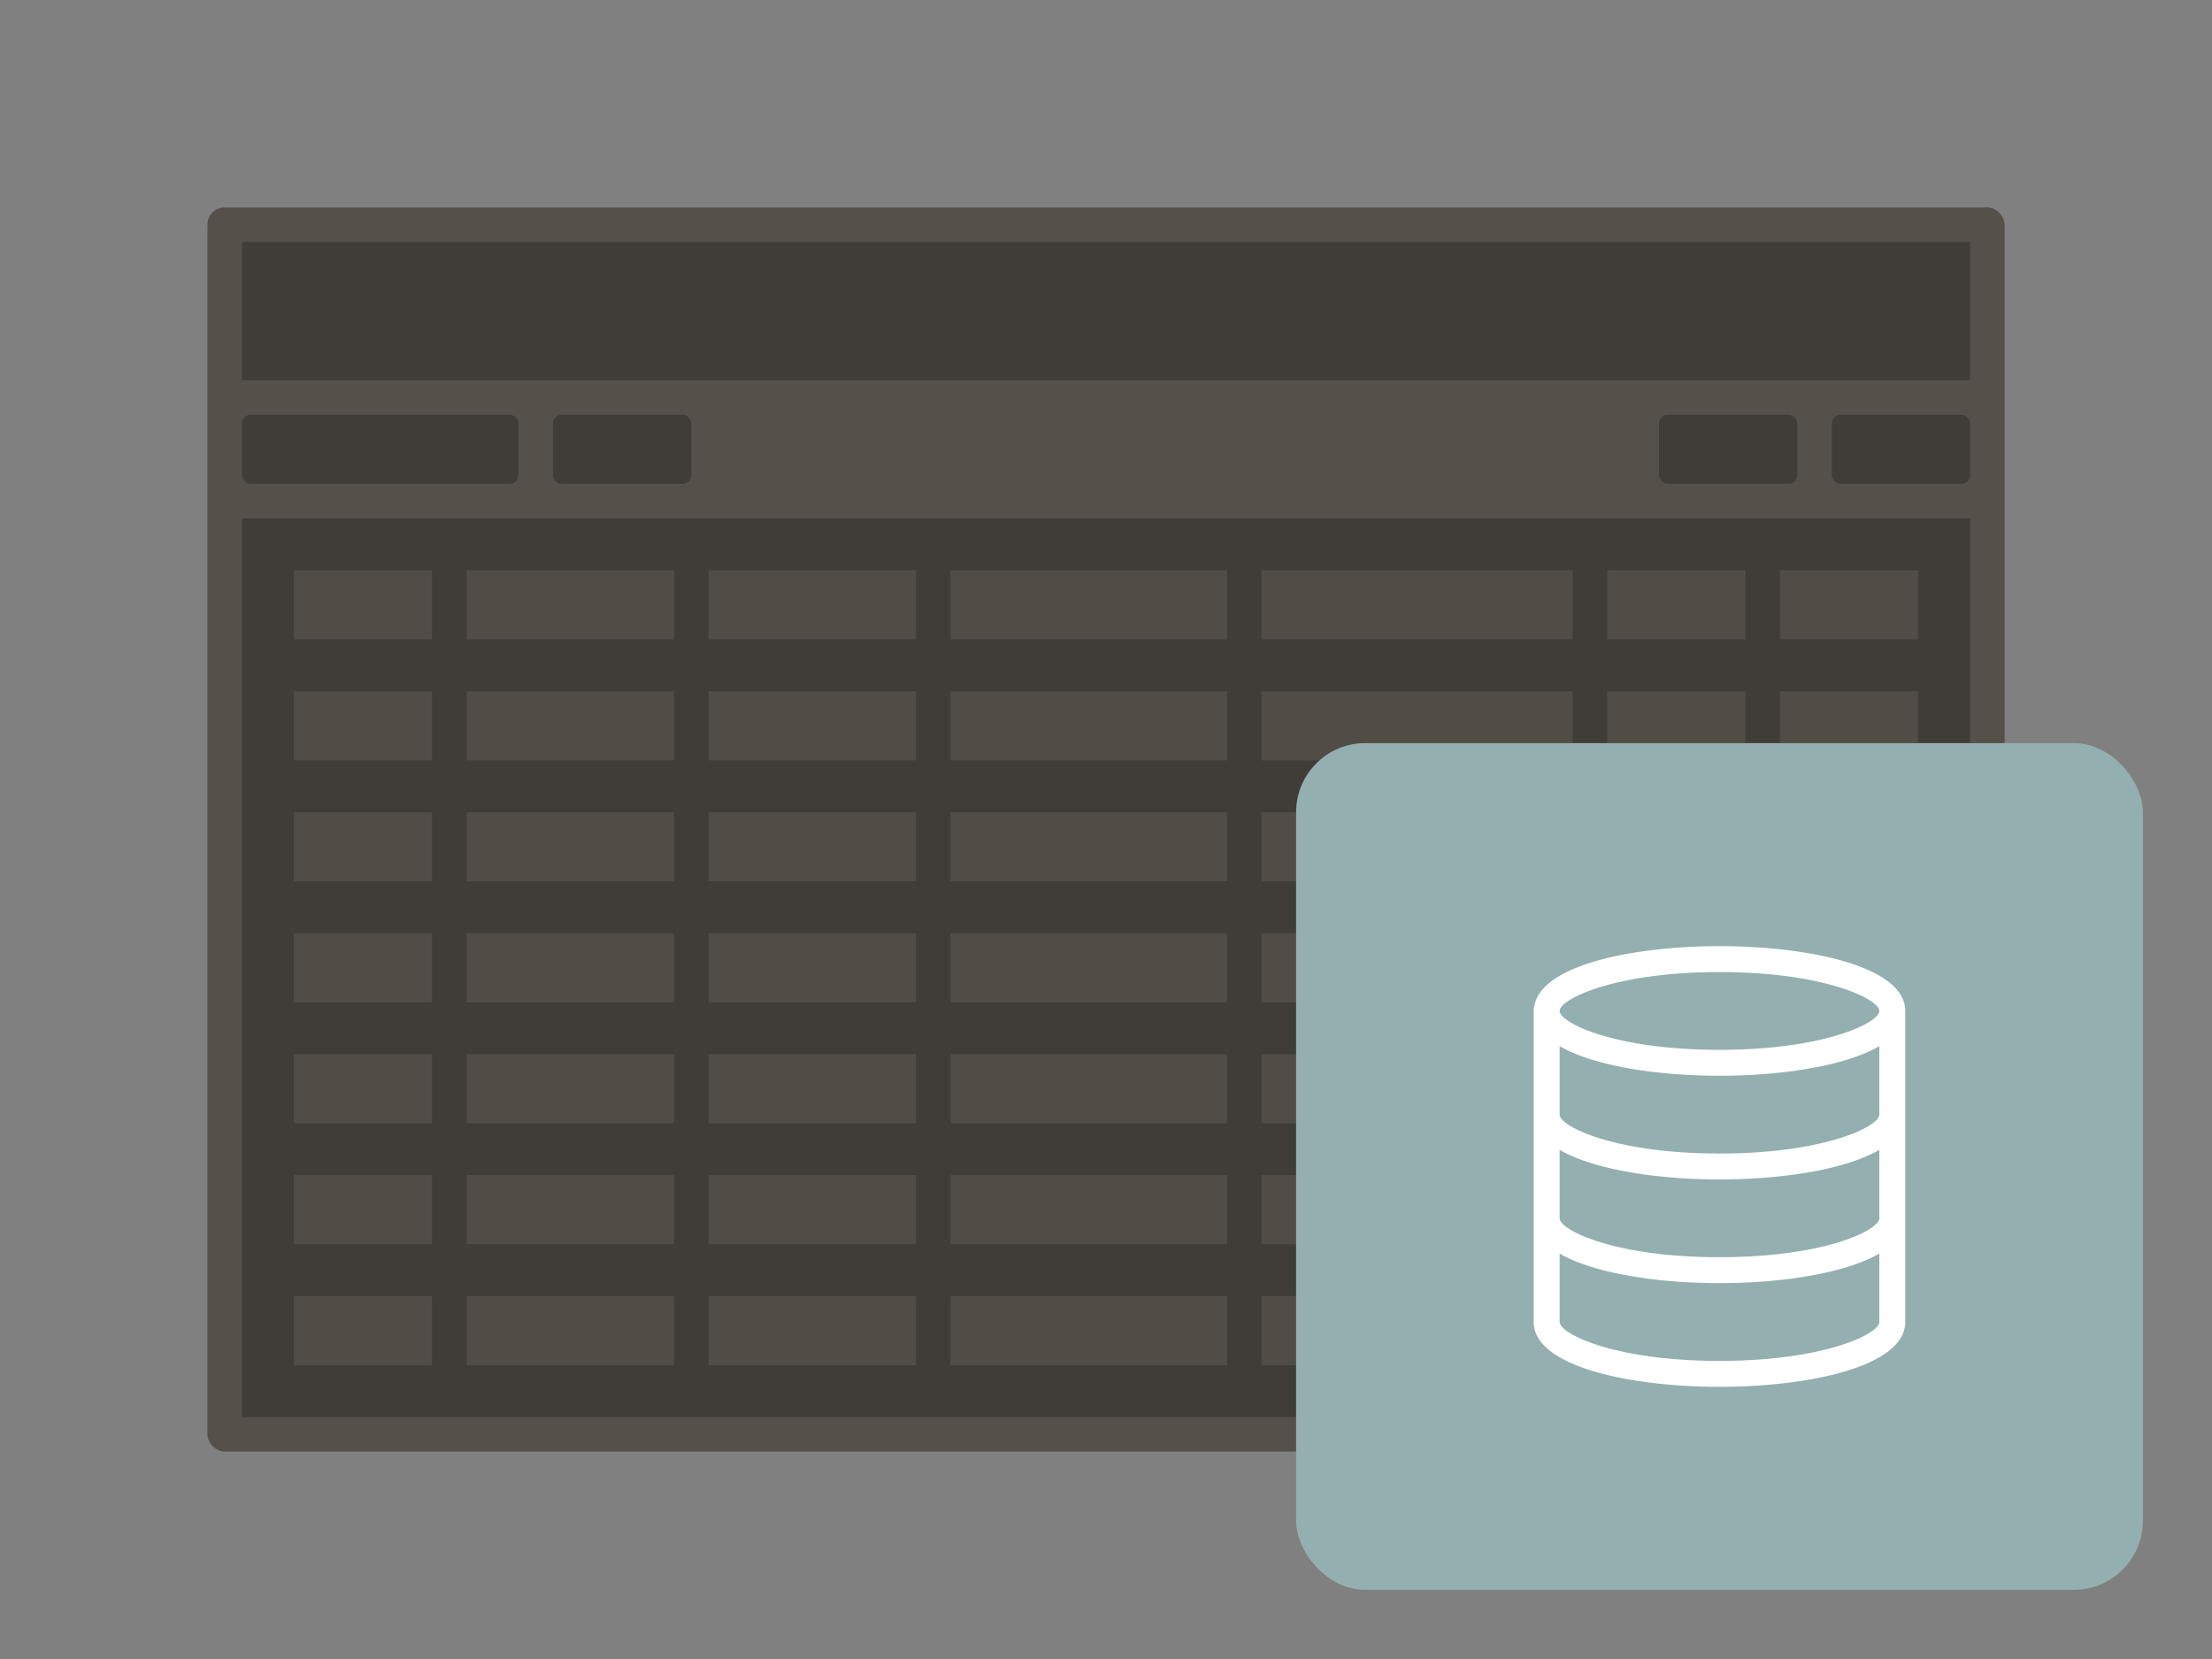 <svg xmlns="http://www.w3.org/2000/svg" xmlns:xlink="http://www.w3.org/1999/xlink" viewBox="0 0 128 96"><rect x="0" y="0" width="128" height="96" fill="#808080" stroke="none"/><defs><symbol id="a" viewBox="0 0 49 49"><path fill="none" d="M0 0h49v49H0z"/><path d="M24.5 11.75c-4.939 0-10.224 1.071-10.703 3.405a.733.733 0 0 0-.047.234V33.5c0 2.576 5.572 3.75 10.75 3.75s10.75-1.174 10.75-3.75v-18c0-2.576-5.572-3.75-10.75-3.75Zm9.25 15.75c0 .673-3.147 2.25-9.25 2.25s-9.25-1.577-9.25-2.25v-3.963c2.005 1.165 5.718 1.713 9.25 1.713s7.245-.547 9.25-1.713V27.5Zm0-6c0 .673-3.147 2.25-9.25 2.25s-9.25-1.577-9.25-2.25v-3.963c2.005 1.165 5.718 1.713 9.25 1.713s7.245-.547 9.25-1.713V21.5Zm-9.25-8.25c6.103 0 9.25 1.577 9.25 2.25s-3.147 2.25-9.25 2.25-9.25-1.577-9.25-2.25 3.147-2.25 9.25-2.25Zm0 22.5c-6.103 0-9.25-1.577-9.25-2.25v-3.963c2.005 1.165 5.718 1.713 9.25 1.713s7.245-.547 9.25-1.713V33.5c0 .673-3.147 2.25-9.25 2.25Z" fill="#fff"/></symbol></defs><rect x="12" y="12" width="104" height="72" rx="1" ry="1" fill="#56504b"/><path fill="#403c38" d="M14 14h100v8H14zm0 16h100v52H14z"/><rect x="96" y="24" width="8" height="4" rx=".5" ry=".5" fill="#403c38"/><rect x="32" y="24" width="8" height="4" rx=".5" ry=".5" fill="#403c38"/><rect x="106" y="24" width="8" height="4" rx=".5" ry=".5" fill="#403c38"/><rect x="14" y="24" width="16" height="4" rx=".5" ry=".5" fill="#403c38"/><path fill="#514c46" d="M17 33h8v4h-8zm0 7h8v4h-8zm0 7h8v4h-8zm0 7h8v4h-8zm0 7h8v4h-8zm0 7h8v4h-8zm0 7h8v4h-8zm10-42h12v4H27zm0 7h12v4H27zm0 7h12v4H27zm0 7h12v4H27zm0 7h12v4H27zm0 7h12v4H27zm0 7h12v4H27zm14-42h12v4H41zm0 7h12v4H41zm0 7h12v4H41zm0 7h12v4H41zm0 7h12v4H41zm0 7h12v4H41zm0 7h12v4H41zm14-42h16v4H55zm0 7h16v4H55zm0 7h16v4H55zm0 7h16v4H55zm0 7h16v4H55zm0 7h16v4H55zm0 7h16v4H55zm18-42h18v4H73zm0 7h18v4H73zm0 7h18v4H73zm0 7h18v4H73zm0 7h18v4H73zm0 7h18v4H73zm0 7h18v4H73zm20-42h8v4h-8zm0 7h8v4h-8zm0 7h8v4h-8zm0 7h8v4h-8zm0 7h8v4h-8zm0 7h8v4h-8zm0 7h8v4h-8zm10-42h8v4h-8zm0 7h8v4h-8zm0 7h8v4h-8zm0 7h8v4h-8zm0 7h8v4h-8zm0 7h8v4h-8zm0 7h8v4h-8z"/><rect x="75" y="43" width="49" height="49" rx="4" ry="4" fill="#94afaf"/><use width="49" height="49" transform="translate(75 43)" xlink:href="#a"/></svg>